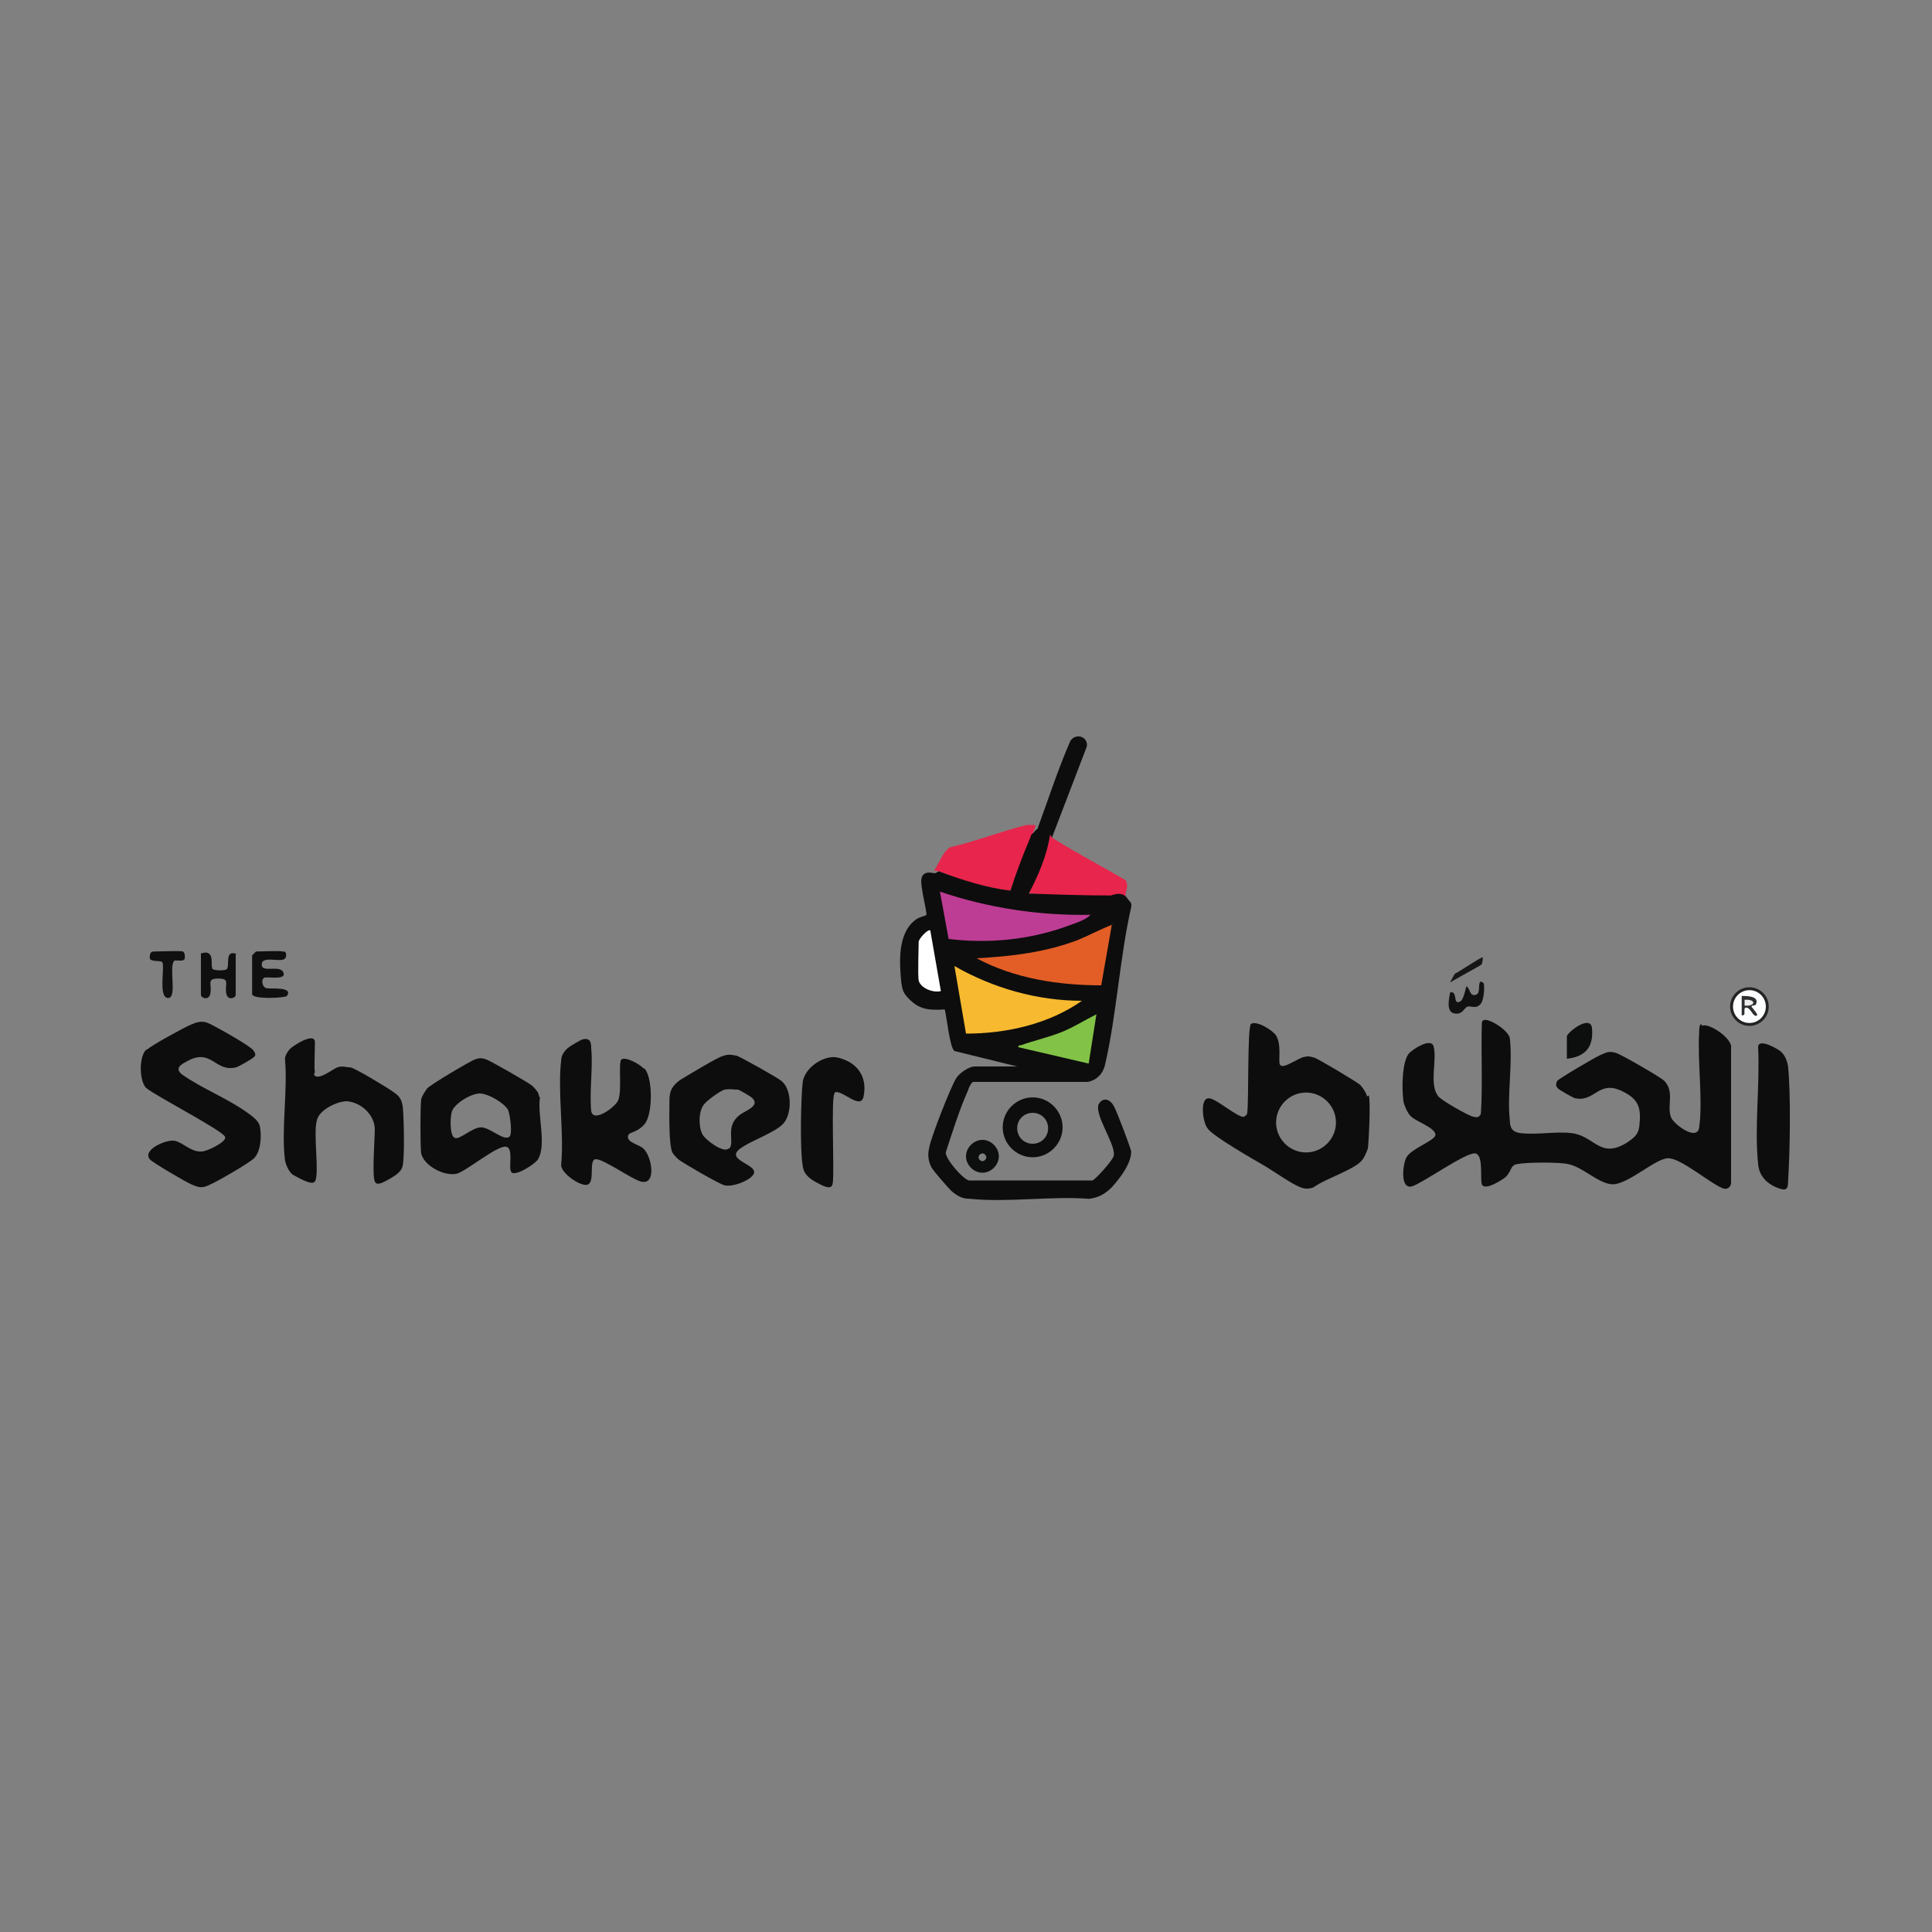 <?xml version="1.0" encoding="UTF-8"?>
<svg id="Layer_1" xmlns="http://www.w3.org/2000/svg" version="1.1" viewBox="0 0 200 200">
  <rect x="0" y="0" width="200" height="200" fill="#808080" stroke="none"/>
  <!-- Generator: Adobe Illustrator 29.4.0, SVG Export Plug-In . SVG Version: 2.1.0 Build 152)  -->
  <defs>
    <style>
      .st0 {
        fill: #fdfeff;
      }

      .st1 {
        fill: #0f0f0f;
      }

      .st2 {
        fill: #e8254c;
      }

      .st3 {
        fill: #f7b92f;
      }

      .st4 {
        fill: #fff;
      }

      .st5 {
        fill: #0d0d0d;
      }

      .st6 {
        fill: #101010;
      }

      .st7 {
        fill: #0d0e0e;
      }

      .st8 {
        fill: #222;
      }

      .st9 {
        fill: #82c347;
      }

      .st10 {
        fill: #ededee;
      }

      .st11 {
        fill: #2e2e2e;
      }

      .st12 {
        fill: #e35e26;
      }

      .st13 {
        fill: #bd3d94;
      }

      .st14 {
        fill: #111;
      }

      .st15 {
        fill: #161616;
      }
    </style>
  </defs>
  <g>
    <path class="st1" d="M29.4,98.5c.3,0,.3.7,0,.8-.5.3-2.4-.4-2.3.6,0,.8,1.8,0,2.2.7.5.9-1.5.5-1.9.6s-.3,1,.2,1.1c.4.1,2.8-.2,2.1.8-.1.2-3.6.4-3.6-.2v-4s.4-.4.4-.4c.6,0,2.4-.1,2.8,0h0Z"/>
    <path class="st1" d="M24.4,98.7v4.3c0,.3-.9.7-1-.3-.1-.9.4-1.4-.8-1.4s-.7.5-.8,1.4c-.1,1-1,.6-1,.3v-4.3s.6-.2.8,0c.5.3.2,1.3.4,1.6.2.2,1.4.2,1.5,0,.3-.4-.3-2.1,1.1-1.5h0Z"/>
    <path class="st6" d="M18.9,98.5c.2,0,.3.5.2.8-.2.3-1,0-1.1.2-.5.7.3,3.6-.5,3.8-1.2.2-.4-3.2-.7-3.7-.2-.2-1.2,0-1.3-.4,0-.3,0-.7.4-.7.7,0,2.7-.1,3.1,0h0Z"/>
  </g>
  <g>
    <path class="st5" d="M15.3,108.6c.4-.4,3.7-2.2,4.4-2.5,1.3-.6,1.7-.3,2.8.3.6.3,3.4,1.9,3.7,2.3.2.3.4.5,0,.8-.1.1-1.6,1-1.8,1-2.2.5-2.5-2.1-5.1-.6-.6.3-1.2.7-.5,1.3,2.1,1.5,5,2.6,7.1,4.2.4.3.9.7,1,1.2.2,1,.1,2.6-.6,3.3-.5.5-3.8,2.4-4.5,2.7-.8.4-1.1.4-2,0-.5-.2-4.1-2.3-4.3-2.6-.8-1,1.8-2.1,2.6-1.9.9.2,1.7,1.2,2.8,1.1.5,0,2.6-1,2.4-1.5-.1-.6-7.3-4.3-8.2-5.1-.7-.8-.7-3.2,0-3.9h0c0,0,0,0,0,0Z"/>
    <path class="st5" d="M32.5,111.2c.3.8,1.9-.5,2.4-.7s1,0,1.4,0c.5.1,4,2.2,4.5,2.6.6.4.8.8.9,1.5.1,1.2.2,4.8,0,6-.1.7-.8,1.1-1.3,1.4-.4.2-1.4.9-1.6.3-.3-.7,0-4.3,0-5.5-.1-1.5-1.5-2.7-2.9-2.8-1,0-2.9.9-3.1,2-.4,1.3.3,5.6-.2,6.3-.3.5-1.9-.5-2.3-.7-.4-.3-.7-1-.8-1.5-.4-3.2.3-7.2,0-10.5,0-.3.3-.8.5-1,.4-.4,2.6-1.8,2.6-.7s-.1,2.7,0,3.1h0Z"/>
    <path class="st5" d="M66.7,110.6c.9.9.9,4.8,0,5.8s-1.7.7-1.7,1.3,1.2.8,1.6,1.2c.9.8,1.4,3.9-.3,3.4-1-.3-3.8-2.3-4.6-2.3s-.1,2.2-.8,2.6c-.6.4-3-1.2-2.8-2.1.3-3.4-.4-7.5,0-10.8,0-.5.4-1,.8-1.3.1-.1,1.3-.8,1.4-.8.8-.2.9.3.9.9.2,2-.2,4.5,0,6.5.2,1.3,2.5-.4,2.8-1.1.4-1,0-3.7.3-4.2.4-.4,2,.5,2.3.9h0Z"/>
    <path class="st5" d="M86.4,113.2c-.4.2,0,8.2-.2,9.3-.1.8-1.1.2-1.5,0-.8-.4-1.5-.9-1.6-1.8-.3-1.6-.2-7,0-8.7.2-1.5,2.3-2.9,3.7-2.5,2,.5,3,2,2.6,4-.3,1.5-2.3-.8-3-.4h0Z"/>
    <g>
      <path class="st5" d="M78,121.7s0,0,0,0h0Z"/>
      <path class="st5" d="M76.5,119c1.1-.9,3.7-1.7,4.6-2.7s.9-3.5-.2-4.4c-.5-.4-4.1-2.4-4.6-2.6-.5-.1-.9-.2-1.4,0-.4,0-4,2.2-4.5,2.5-.8.6-1.1,1.1-1.1,2.1,0,1.1-.1,4.5.3,5.4.1.2.4.5.6.7.5.4,4.3,2.6,4.8,2.7.8.2,2.4-.4,2.9-1h0c1-1.1-2.8-1.5-1.4-2.7ZM75.4,118.9c-.5.5-2.4-.9-2.7-1.5-.4-.8-.4-2.4.2-3.1.3-.4,1.7-1.4,2.1-1.5h0c.5-.1.9,0,1.4,0,.1,0,1.5.8,1.5.9.8.8-.8,1.3-1.3,1.7-1.6,1.2-.5,2.8-1.1,3.5Z"/>
    </g>
    <path class="st5" d="M55.8,113.5c0-.4-.4-.8-.7-1.1-.5-.4-4.2-2.5-4.7-2.7s-.8-.2-1.3,0-4.6,2.6-4.9,3c-.2.3-.5.7-.6,1.1-.1.8-.1,4.9,0,5.6.3,1.3,2.4,2.4,3.7,2.1,1-.3,4-2.8,5-2.8s.2,2.4.7,2.7h0c.5.3,2.4-.9,2.7-1.4.9-1.5-.1-4.7.2-6.4ZM52.7,117.7h0c-.6.4-2-1-2.9-1s-2.2,1.3-2.7,1.1c-.6-.2-.5-2.3-.3-2.8.3-.8,2.1-1.9,3-1.8s2.4,1,2.8,1.7c.2.5.5,2.6.1,2.8Z"/>
  </g>
  <g>
    <path class="st2" d="M107.2,85.5c-.8,2.3-1.8,4.4-2.6,6.7-.2.1-3.7-.7-4.2-.8-1.2-.3-2.6-1.1-3.7-1.3.5-.7,1-2.1,1.7-2.4,2.6-.6,5.4-1.7,7.9-2.3.3,0,.5,0,.8,0h0Z"/>
    <path class="st2" d="M108.7,86.4c.1.2.3.4.5.5,2.4,1.5,4.9,2.8,7.3,4.2.4.5,0,1.2,0,1.6,0,.1.2.2.3.2-.6-.3-1.1,0-1.7,0-2.9.1-5.9,0-8.8-.5.8-2.1,1.6-4.1,2.4-6.1h0Z"/>
    <path class="st5" d="M108.7,86.4c-.3,2.1-1.2,4.2-2.2,6.1,2.8.1,5.7.2,8.5.2.8-.3,1.4-.2,1.7.3.2.3.5.4.4.9-1.2,5.3-1.5,11.1-2.7,16.3-.2.9-.8,1.6-1.8,1.8h-11.9c-.3.3-.4.6-.5.9-.9,2-1.6,4.3-2.3,6.4,0,.7,1.7,2.7,2.4,2.9h12.8c.4-.2,2.2-2.2,2.2-2.6.2-1.2-2.2-4.4-1.5-5.4.5-.7,1.2-.3,1.5.3.3.5,1.7,4.2,1.8,4.7,0,1.3-1.2,2.8-2,3.7-.7.7-1.4,1.1-2.4,1.2-3.9-.3-8.4.4-12.3,0-.8,0-1.3-.3-1.9-.8-.4-.4-1.9-2.1-2.1-2.5-.3-.6-.4-1.3-.2-2,.1-.9,2.3-6.5,2.8-7.2.3-.5,1.3-1.2,1.9-1.2h4.4l-6.5-1.6c-.5-.4-.8-3.6-1-4.3-1.7.1-2.7,0-3.8-1.2-.5-.5-.6-.9-.7-1.6-.2-2.1-.4-5.1,1.5-6.5.4-.3,1.1-.4,1.1-.5.1-.2-.7-3.1-.5-3.8s.8-.6,1.4-.5l.4-.2c2.4.9,4.9,1.7,7.4,2,.6-1.9,1.3-3.7,2.1-5.6,0-.2.2-.3.3-.4s.2-.3.4-.4c1.1-3,2.1-6.1,3.4-9.1.6-.9,1.9-.4,1.7.6l-3.6,9.4h0Z"/>
    <path class="st3" d="M112,103.6c-3.4,2.4-7.8,3.4-12,3.4l-1.2-7c4,2.3,8.6,3.6,13.2,3.6h0Z"/>
    <path class="st12" d="M115.1,95.7l-1.1,6.3c-4.4,0-9-.7-12.9-2.8,3.6-.2,7.1-.6,10.5-1.9,1.2-.5,2.3-1.1,3.6-1.6h0Z"/>
    <path class="st13" d="M112.9,94.7c-.6.6-1.7.9-2.5,1.2-3.9,1.4-8.1,1.8-12.2,1.3l-.9-4.9c5,1.7,10.3,2.5,15.6,2.4h0Z"/>
    <path class="st9" d="M113.5,105l-.8,5.1-7.3-1.7c0-.2.2-.2.3-.2,1.4-.5,2.8-.8,4.3-1.4,1.2-.5,2.3-1.2,3.5-1.8h0Z"/>
    <path class="st4" d="M96.3,96.3l1.1,6.3c-.8.2-2.1-.3-2.3-1.1-.1-.5,0-3.5,0-4,0-.3.9-1.3,1.2-1.2h0Z"/>
    <g>
      <path class="st5" d="M106.9,113.6c-1.7,0-3.1,1.4-3.1,3.1s1.4,3.1,3.1,3.1,3.1-1.4,3.1-3.1-1.4-3.1-3.1-3.1ZM106.9,118.4c-.9,0-1.6-.7-1.6-1.6s.7-1.6,1.6-1.6,1.6.7,1.6,1.6-.7,1.6-1.6,1.6Z"/>
      <path class="st7" d="M101.7,118c-.9,0-1.7.8-1.7,1.7s.8,1.7,1.7,1.7,1.7-.8,1.7-1.7-.8-1.7-1.7-1.7ZM101.7,120.2c-.2,0-.4-.2-.4-.4s.2-.4.4-.4.4.2.4.4-.2.4-.4.4Z"/>
    </g>
  </g>
  <g>
    <g>
      <path class="st5" d="M176.2,106.2c.6-.4,3.2,1.3,3,2.3v13.9c0,.5-.4.8-.9.6-1.4-.6-4.3-3.1-5.6-3.1s-4,2.6-5.7,2.7c-1.5,0-3.1-1.8-4.7-2.1-.9-.2-4.2-.2-5.2,0-.8.1-.6.8-1.3,1.4-.4.3-2.1,1.4-2.4.7-.2-.6.2-3.1-.7-3.2-1-.1-5.3,3-6.5,3.4-1.3.4-1-2.3-.6-3,.5-.9,2.9-1.7,3-2.3,0-.8-2.1-1.4-2.6-2-.3-.3-.6-1-.7-1.4-.2-1.2-.2-4.3.6-5.1.4-.4,2.2-1.6,2.5-.7.4,1.4-.5,4,.5,5.2.3.4,3.1,2,3.6,2.1.4.1.6.1.8-.3.2-3.1,0-6.2.1-9.3,0-.2,0-.3.2-.4.6-.2,2.6,1.1,2.7,1.9.3,2.7-.3,5.9,0,8.5,0,.8.3,1.2,1.1,1.3,1.7.2,3.7-.2,5.3,0,2.4.3,2.9,2.7,5.7,1,.7-.5,1.2-.8,1.3-1.7.2-1.8,0-2.7-1.5-3.5-2.7-1.5-3,1-5.1.6-.2,0-1.7-.9-1.8-1-.2-.2-.3-.4-.1-.8.1-.2,4-2.5,4.5-2.7.7-.3.9-.4,1.6-.2.6.2,4.6,2.5,5,2.9,1.1,1.2.2,2.6.7,3.8.3.7,2.7,2.5,2.9,1,.4-2.9-.2-6.8,0-9.9,0-.2,0-.7.2-.8h0,0Z"/>
      <path class="st5" d="M184.4,108.9c.4.4.6.9.7,1.5.3,3.1.2,8.7,0,11.9,0,.8-.2,1-1,.7-1.1-.4-2-1.2-2.1-2.5-.4-3.8.2-8.2,0-12.1,0-1,2.1.2,2.4.5h0Z"/>
      <path class="st7" d="M162.2,109.6v-2.3c0-.4,2.4-2.3,2.6-.9.2,2-.7,3-2.6,3.2h0Z"/>
    </g>
    <path class="st14" d="M150.2,102.7c.7,0,.2,1.3.9,1,.4-.1.6-1.3.7-1.6.4.2.3,1,.9.9s.3-1,.5-1.3c.1-.2.3,0,.4.1.1.5,0,1.7-.3,2.1-.5.6-1,.2-1.4.3-.4.2-.5.9-1.4.7-.8-.2-.5-1.5-.4-2.1h0Z"/>
    <path class="st15" d="M153.5,99.1c0,0,0,.7-.2.8l-3.2,1.8.5-.9c.3-.1,2.8-1.8,2.9-1.7h0Z"/>
    <path class="st5" d="M141.5,113.5c0-.3-.5-1-.7-1.2-.5-.4-4.2-2.6-4.7-2.8-.4-.1-.6-.2-1-.1-.6,0-2.3,1.4-2.6.8h0c-.2-.3.2-2-.4-3-.3-.5-2-1.6-2.6-1.2-.4.4-.2,8.2-.4,9.3,0,.1-.2.2-.3.3-.6.2-3-2-3.7-1.9-.9,0-.6,2.5-.1,3.1.5.8,4.9,3.3,6.1,4,.8.5,2.7,1.8,3.5,2.1.5.2.9.2,1.4,0,1.2-.9,4.2-1.8,5-2.8.2-.2.5-.9.6-1.2.1-.8.3-4.8.1-5.5ZM135.2,119.3c-1.7,0-3.1-1.4-3.1-3.1s1.4-3.1,3.1-3.1,3.1,1.4,3.1,3.1-1.4,3.1-3.1,3.1Z"/>
    <g>
      <circle class="st8" cx="181.1" cy="104.2" r="2"/>
      <g>
        <circle class="st0" cx="181.1" cy="104.2" r="1.7"/>
        <g>
          <path class="st11" d="M181.3,104.2c0,0,.7.8.6.9-.4.3-.6-.7-1.1-.8-.5,0,.1.9-.5.8v-2c.5,0,1.8,0,1.5.8,0,.2-.4.2-.4.2h0Z"/>
          <path class="st10" d="M180.6,104.1v-.6c1.2-.1,1.2.7,0,.6Z"/>
        </g>
      </g>
    </g>
  </g>
</svg>